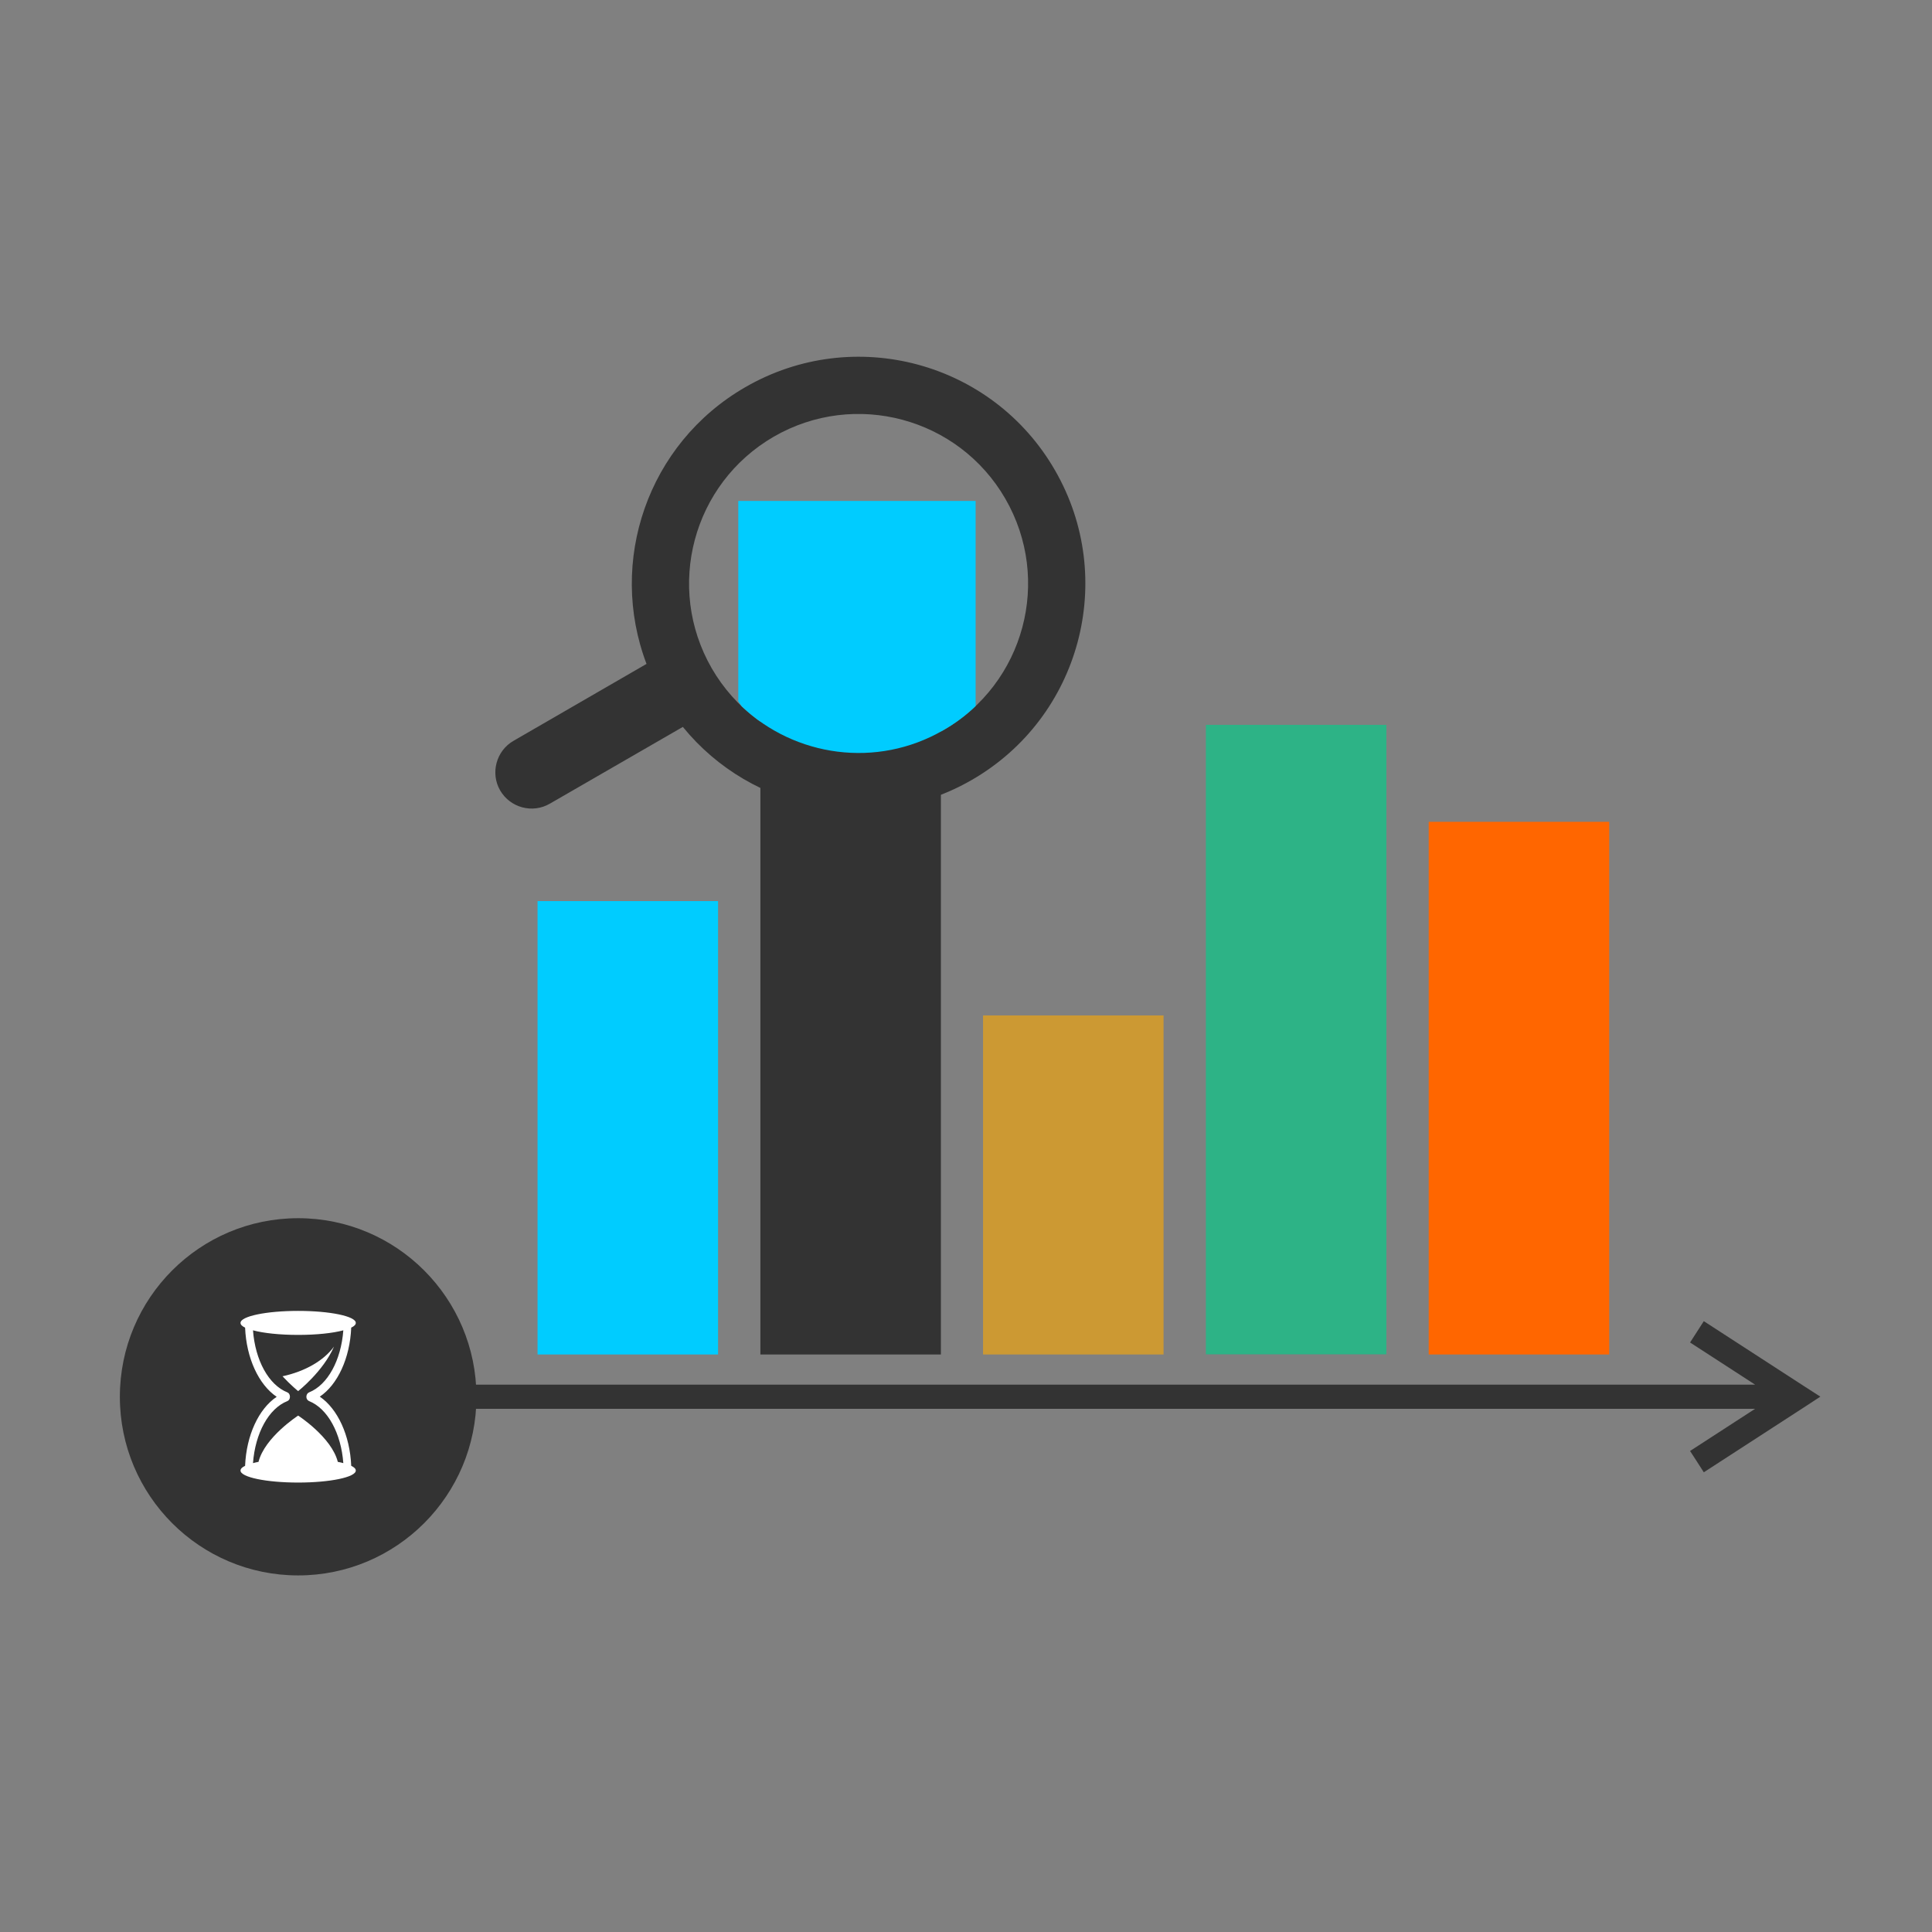 <?xml version="1.0" encoding="UTF-8"?>
<!DOCTYPE svg PUBLIC "-//W3C//DTD SVG 1.1//EN" "http://www.w3.org/Graphics/SVG/1.1/DTD/svg11.dtd">
<!-- Creator: CorelDRAW 2017 -->
<svg xmlns="http://www.w3.org/2000/svg" xml:space="preserve" width="320px" height="320px" version="1.1" style="shape-rendering:geometricPrecision; text-rendering:geometricPrecision; image-rendering:optimizeQuality; fill-rule:evenodd; clip-rule:evenodd"
viewBox="0 0 122.34 122.34"
 xmlns:xlink="http://www.w3.org/1999/xlink">
 <rect x="0" y="0" width="122.34" height="122.34" fill="#808080" stroke="none"/>
 <defs>
  <style type="text/css">
   <![CDATA[
    .fil0 {fill:none}
    .fil1 {fill:#00CCFF}
    .fil4 {fill:#2DB386}
    .fil2 {fill:#333333}
    .fil3 {fill:#CC9933}
    .fil5 {fill:#FF6600}
    .fil7 {fill:white}
    .fil6 {fill:#333333;fill-rule:nonzero}
   ]]>
  </style>
 </defs>
 <g id="Layer_x0020_1">
  <rect class="fil0" width="122.34" height="122.34"/>
  <g id="_211749881072">
   <rect class="fil1" x="34.04" y="57.06" width="11.43" height="28.71"/>
   <rect class="fil2" x="48.15" y="38.94" width="11.43" height="46.83"/>
   <rect class="fil3" x="62.25" y="64.3" width="11.43" height="21.47"/>
   <rect class="fil4" x="76.36" y="45.9" width="11.43" height="39.86"/>
   <rect class="fil5" x="90.47" y="52.04" width="11.43" height="33.73"/>
   <path class="fil2" d="M66.8 29.77c-3.96,-6.87 -12.74,-9.22 -19.61,-5.25 -6.19,3.57 -8.71,11.05 -6.25,17.52l-8.42 4.87c-1.1,0.63 -1.48,2.05 -0.85,3.14l0 0c0.64,1.1 2.05,1.48 3.15,0.84l8.42 -4.86c4.37,5.37 12.12,6.93 18.31,3.35 6.86,-3.96 9.22,-12.74 5.25,-19.61zm-3.14 1.81c-2.96,-5.13 -9.53,-6.89 -14.66,-3.93 -5.13,2.97 -6.89,9.53 -3.93,14.67 2.97,5.13 9.53,6.89 14.66,3.92 5.14,-2.96 6.9,-9.52 3.93,-14.66z"/>
   <path class="fil1" d="M46.75 31.72l15.03 0 0 12.99c-0.6,0.58 -1.29,1.1 -2.05,1.53 -4.21,2.44 -9.4,1.68 -12.76,-1.51 -0.08,-0.11 -0.15,-0.21 -0.22,-0.32l0 -12.69z"/>
   <g>
    <path class="fil6" d="M112.55 89.21l-85.06 0 0 -1.53 85.06 0 0 1.53zm1.68 -0.09l-0.87 -1.35 0 1.35 -6.34 -4.11 0.87 -1.35 6.34 4.11 0 1.35zm0 0l0 -1.35 1.04 0.67 -1.04 0.68zm-6.77 3.44l-0.44 -0.68 6.34 -4.11 0.87 1.35 -6.34 4.11 -0.43 -0.67z"/>
   </g>
   <ellipse class="fil2" cx="18.88" cy="88.45" rx="11.29" ry="11.31"/>
   <g id="_211749880848">
    <path class="fil7" d="M22.24 92.82c-0.08,-1.93 -0.86,-3.61 -1.99,-4.38 1.13,-0.76 1.91,-2.44 1.99,-4.37 0.19,-0.09 0.29,-0.19 0.29,-0.3 0,-0.42 -1.63,-0.76 -3.65,-0.76 -2.02,0 -3.65,0.34 -3.65,0.76 0,0.11 0.1,0.21 0.29,0.3 0.08,1.93 0.86,3.61 2,4.38 -1.14,0.76 -1.92,2.44 -2,4.37 -0.19,0.09 -0.29,0.19 -0.29,0.3 0,0.42 1.63,0.76 3.65,0.76 2.02,0 3.65,-0.34 3.65,-0.76 0,-0.11 -0.1,-0.21 -0.29,-0.3zm-4.04 -4.1c0.1,-0.04 0.16,-0.15 0.16,-0.27 0,-0.13 -0.06,-0.24 -0.16,-0.28 -1.19,-0.47 -2.04,-2.04 -2.18,-3.93 0.67,0.18 1.7,0.29 2.86,0.29 1.16,0 2.19,-0.11 2.86,-0.29 -0.14,1.89 -0.99,3.46 -2.17,3.93 -0.1,0.04 -0.17,0.15 -0.17,0.28 0,0.12 0.07,0.23 0.17,0.27 1.18,0.47 2.03,2.04 2.17,3.93 -0.11,-0.03 -0.23,-0.06 -0.35,-0.08 -0.39,-1.56 -2.51,-2.93 -2.51,-2.93 0,0 -2.12,1.37 -2.51,2.93 -0.12,0.02 -0.24,0.05 -0.35,0.08 0.14,-1.89 0.99,-3.46 2.18,-3.93zm0.68 -0.63c0,0 -0.46,-0.37 -0.99,-0.94 1.44,-0.31 2.62,-1 3.26,-1.88 -0.68,1.57 -2.27,2.82 -2.27,2.82z"/>
   </g>
  </g>
 </g>
</svg>
